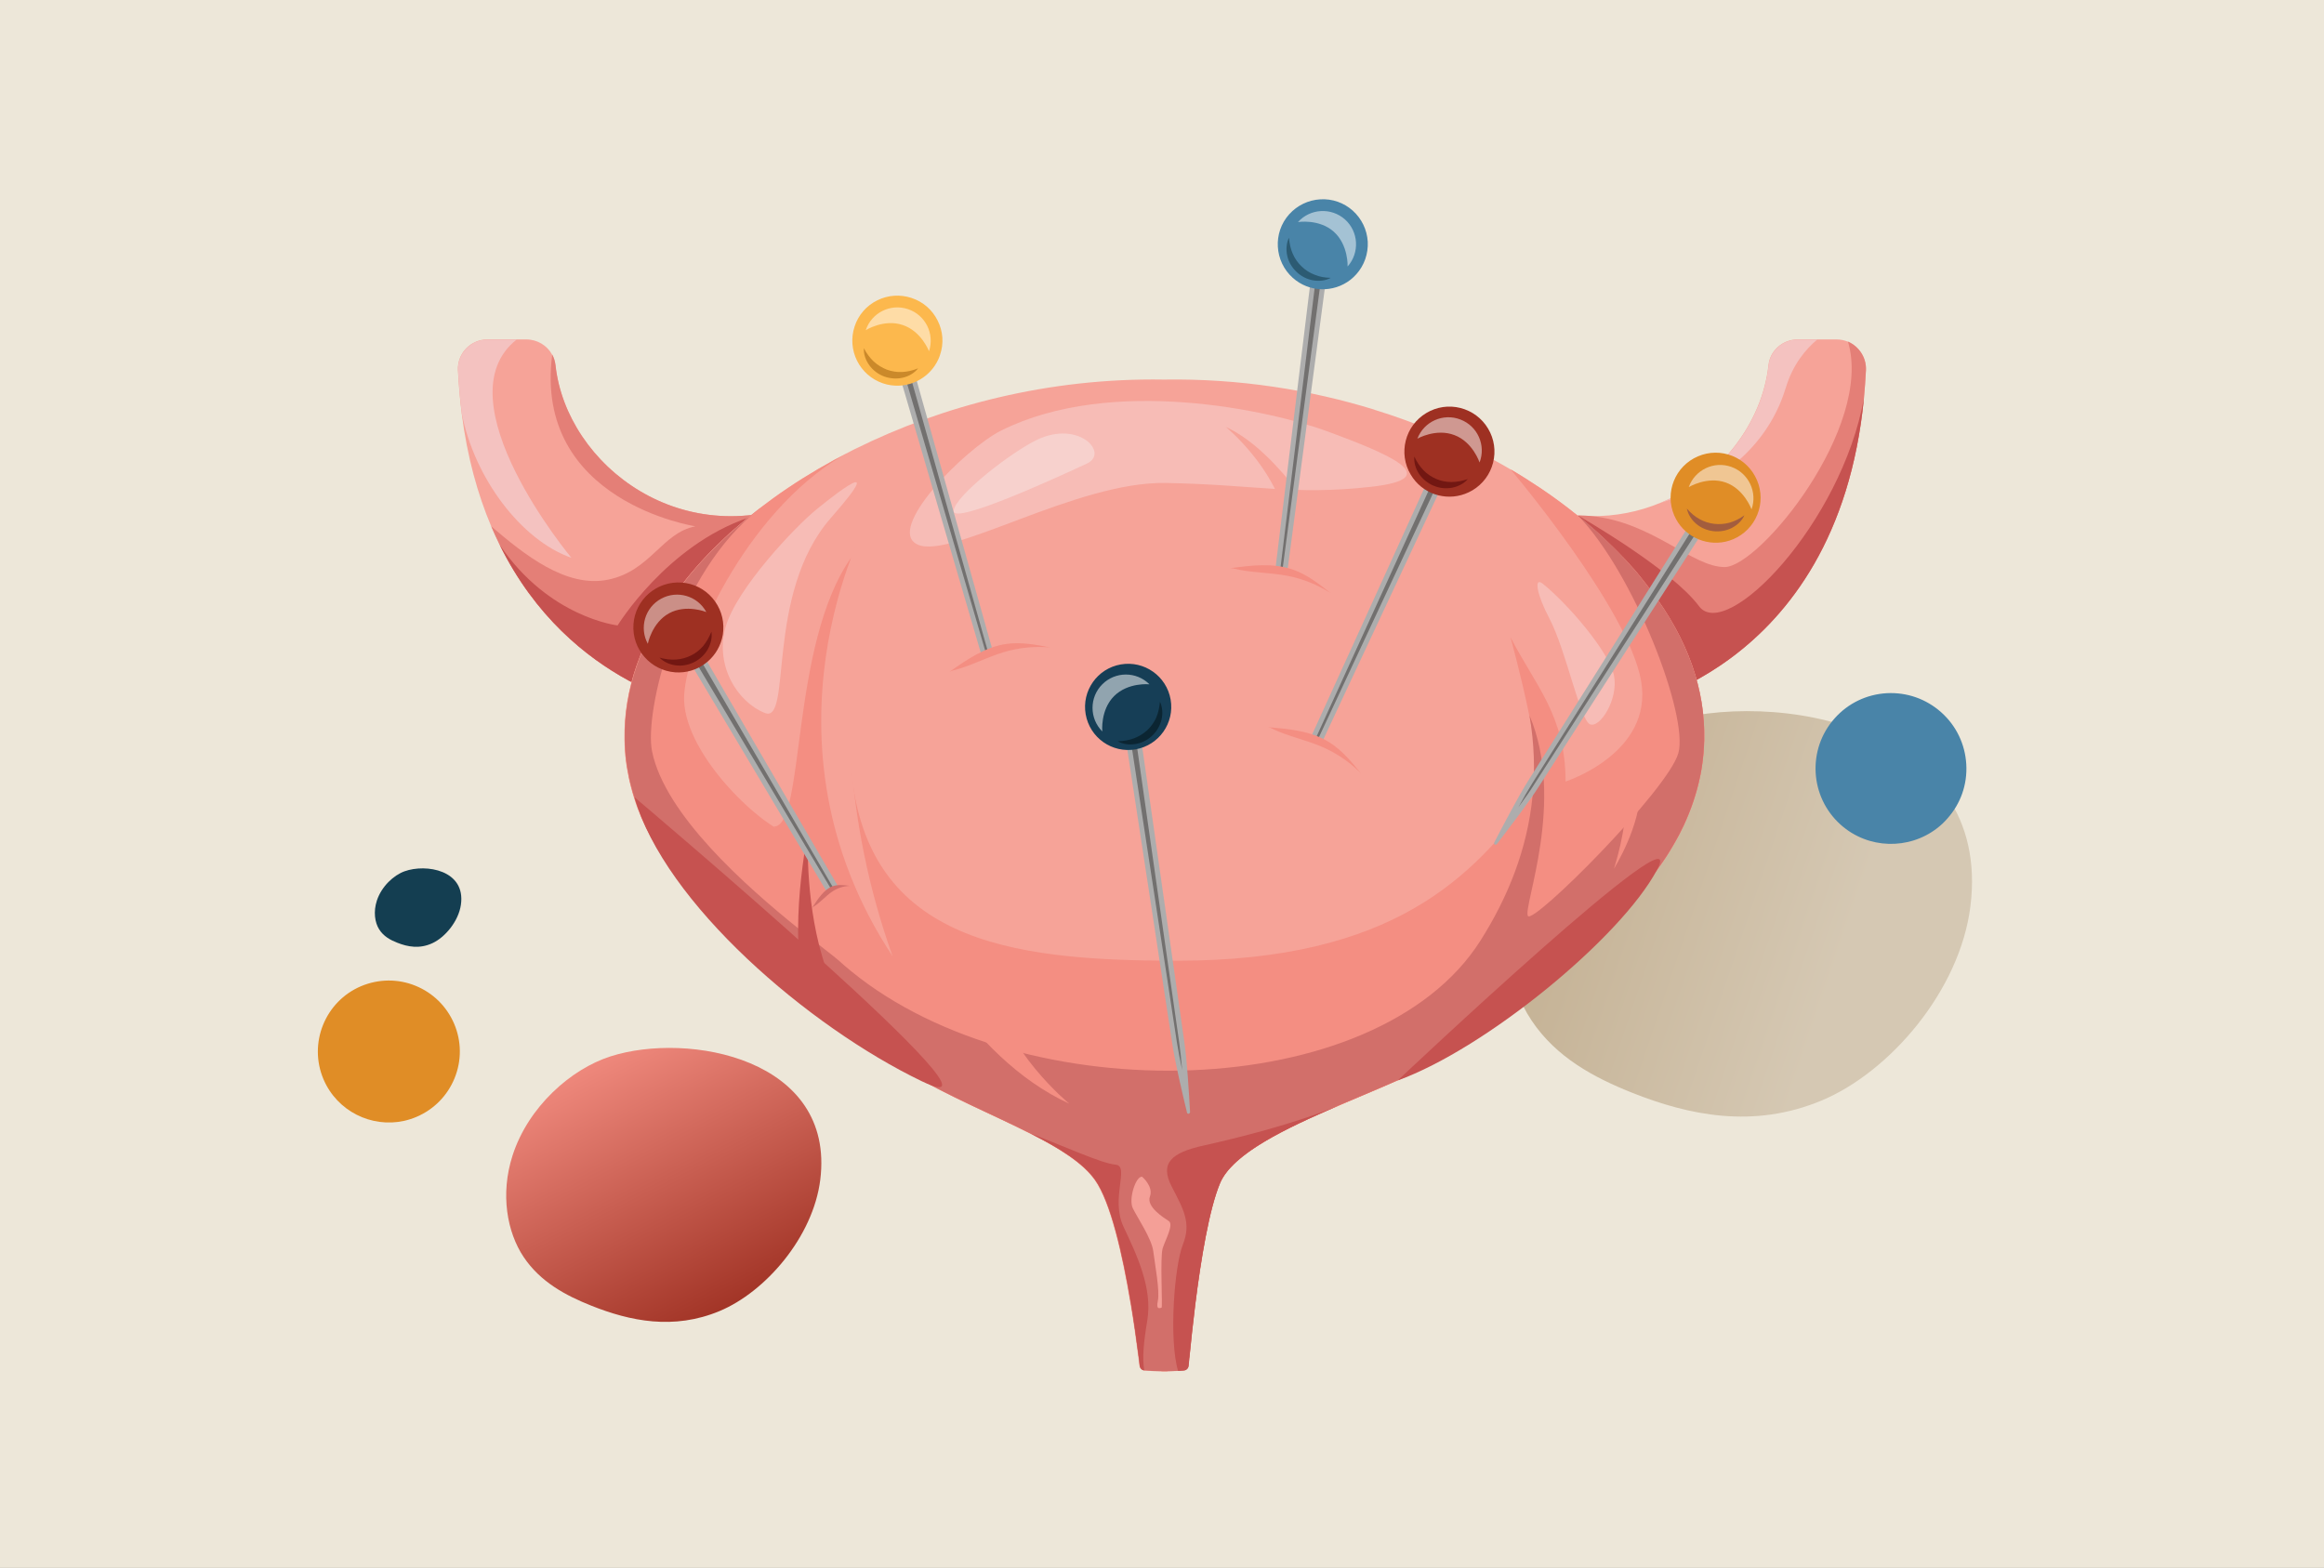 <?xml version="1.0" encoding="utf-8"?>
<!-- Generator: Adobe Illustrator 27.5.0, SVG Export Plug-In . SVG Version: 6.00 Build 0)  -->
<svg version="1.1" id="Layer_1" xmlns="http://www.w3.org/2000/svg" xmlns:xlink="http://www.w3.org/1999/xlink" x="0px" y="0px"
	 viewBox="0 0 1962 1324" style="enable-background:new 0 0 1962 1324;" xml:space="preserve">
<rect x="0" y="0" width="1962" height="1324" fill="#333333" stroke="none"/>
<style type="text/css">
	.st0{fill:#EDE7D9;}
	.st1{fill:url(#SVGID_1_);}
	.st2{fill:#E08D26;}
	.st3{fill:#4984A8;}
	.st4{fill:url(#SVGID_00000040554711957555918590000008315222197696141245_);}
	.st5{fill:#143E51;}
	.st6{fill:#F6A398;}
	.st7{fill:#E47F77;}
	.st8{fill:#C65250;}
	.st9{fill:#F4C2C0;}
	.st10{fill:#F37C6C;}
	.st11{fill:#F48E82;}
	.st12{fill:#D26F6A;}
	.st13{fill:#F7BCB6;}
	.st14{fill:#F7D1CD;}
	.st15{fill:#F49F97;}
	.st16{fill:#ADADAD;}
	.st17{fill:#72706F;}
	.st18{fill:#A35D3E;}
	.st19{fill:#163E56;}
	.st20{fill:#0B2532;}
	.st21{opacity:0.53;fill:#FFFFFF;}
	.st22{fill:#9E3022;}
	.st23{fill:#721712;}
	.st24{opacity:0.46;}
	.st25{fill:#FFFFFF;}
	.st26{opacity:0.5;}
	.st27{fill:#2C5B73;}
	.st28{fill:#FCB84D;}
	.st29{fill:#CB892A;}
</style>
<g>
	<g>
		<rect class="st0" width="1962" height="1323.9"/>
	</g>
</g>
<linearGradient id="SVGID_1_" gradientUnits="userSpaceOnUse" x1="1557.374" y1="798.187" x2="1184.472" y2="672.539">
	<stop  offset="0" style="stop-color:#D5C8B3"/>
	<stop  offset="0.547" style="stop-color:#C7B599"/>
	<stop  offset="0.999" style="stop-color:#BEA889"/>
</linearGradient>
<path class="st1" d="M1401.4,611.1c-48.9,15.7-102.5,62.5-122.2,123.9c-15.5,48.2-6.9,95.8,13.9,126.8c20.8,31,52.3,47.9,84.6,60.8
	c48.2,19.2,102.6,30.6,160,6.7c57.4-23.9,116.9-92.6,125.8-164.1C1682.3,613.9,1498.9,579.7,1401.4,611.1z"/>
<path class="st2" d="M383.8,910.3c6-14.8,5.9-31.1-0.4-45.9c-6.3-14.7-17.9-26.1-32.7-32.1c-14.8-6-31.1-5.8-45.9,0.4
	c-30.4,12.9-44.6,48.2-31.7,78.6c11.5,27,40.5,41.2,68.1,35.1c3.5-0.8,7-1.9,10.5-3.4C366.4,936.7,377.8,925.1,383.8,910.3z"/>
<path class="st3" d="M1660,645.3c-1-17-8.5-32.6-21.2-43.9c-12.7-11.3-29-17-46-16.1c-17,1-32.6,8.5-43.9,21.2
	c-23.4,26.2-21.1,66.5,5.1,89.9c23.2,20.7,57.6,21.3,81.4,2.9c3-2.3,5.9-5,8.5-8C1655.3,678.6,1661,662.3,1660,645.3z"/>
<linearGradient id="SVGID_00000042720927901413129460000007917349851779400369_" gradientUnits="userSpaceOnUse" x1="500.559" y1="878.835" x2="620.837" y2="1116.166">
	<stop  offset="0" style="stop-color:#F48E82"/>
	<stop  offset="0.999" style="stop-color:#9E3022"/>
</linearGradient>
<path style="fill:url(#SVGID_00000042720927901413129460000007917349851779400369_);" d="M515.3,892c-33.1,10.6-69.3,42.3-82.6,83.7
	c-10.5,32.6-4.6,64.8,9.4,85.7c14.1,21,35.3,32.4,57.2,41.1c32.6,13,69.4,20.7,108.2,4.5c38.8-16.2,79-62.6,85-110.9
	C705.2,893.9,581.2,870.8,515.3,892z"/>
<path class="st5" d="M341.5,735.7c-9.1,3.3-19.3,12.6-23.3,24.6c-3.1,9.4-1.8,18.6,1.9,24.4c3.7,5.9,9.4,9,15.3,11.3
	c8.8,3.5,18.8,5.4,29.6,0.4c10.7-4.9,22.1-18.5,24.1-32.4C393.4,734.7,359.7,729.1,341.5,735.7z"/>
<path class="st6" d="M686.5,420l-26.6,51.6l-65.4,126.7c0,0-113-17.3-172.6-138.2c-2.5-5.1-4.9-10.3-7.2-15.7
	c-11.4-26.9-20.2-58.4-24.9-95.2v0c-1.5-11.7-2.5-23.8-3.2-36.6c-0.7-14.1,10.6-26,24.8-26h32.9c9.3,0,17.6,5.1,21.8,12.8v0
	c1.5,2.7,2.4,5.7,2.8,8.9C478.1,392.8,577.5,470.1,686.5,420z"/>
<path class="st6" d="M1575.3,312.6c-0.4,8.1-1,15.9-1.7,23.5c-22.9,234.1-206.1,262.2-206.1,262.2l-32.1-62.3l-7.2-14.1L1275.5,420
	c19.4,8.9,38.5,13.8,56.8,15.3c0,0,0.1,0,0.1,0h0c3.5,0.3,7,0.4,10.5,0.5c21.1,0.3,41-3.8,59-11.3c50.2-20.7,85.8-67.3,91.1-116.2
	c1.3-12.4,12.1-21.7,24.6-21.7h32.9c3.4,0,6.6,0.7,9.6,1.9v0C1569.4,292.5,1575.8,301.9,1575.3,312.6z"/>
<path class="st7" d="M1575.3,312.6c-0.4,8.1-1,15.9-1.7,23.5c-22.9,234.1-206.1,262.2-206.1,262.2l-32.1-62.3
	c-1.5-50.9-3-100.8-3-100.8h0c3.6,0,7.1,0.2,10.5,0.5c52.3,4.9,85.4,43.1,113.1,43.1c29.5,0,125.8-118.4,104.1-190.4
	C1569.4,292.5,1575.8,301.9,1575.3,312.6z"/>
<path class="st7" d="M686.5,420l-26.6,51.6l-65.4,126.7c0,0-113-17.3-172.6-138.2c-2.5-5.1-4.9-10.3-7.2-15.7
	c27.5,23.5,63.2,52.5,98.9,45c35.6-7.4,45.3-39.6,73.5-45c0,0-137-20.9-120.9-145c1.5,2.7,2.4,5.7,2.8,8.9
	C478.1,392.8,577.5,470.1,686.5,420z"/>
<path class="st8" d="M659.9,471.6l-65.4,126.7c0,0-113-17.3-172.6-138.2c41.4,61.4,99.5,68,99.5,68s41.4-67.6,110.4-91
	C645.7,432.4,654.5,446.4,659.9,471.6z"/>
<path class="st8" d="M1573.6,336.2c-22.9,234.1-206.1,262.2-206.1,262.2l-39.4-76.3l4.2-86.7v0c0,0,0,0,0.1,0h0
	c3.3,1.9,78.8,45.3,102,76.5C1457.4,542.6,1554.6,442,1573.6,336.2z"/>
<path class="st6" d="M1438.8,624.2c-0.2,7.8-0.8,15.6-2,23.3c-0.5,3.1-1,6.1-1.7,9.1c-2.9,13.7-7.5,27.1-13.5,40.1
	c-1.2,2.5-2.4,5-3.7,7.5c-0.3,0.5-0.5,1-0.8,1.5c-0.7,1.3-1.4,2.6-2.1,3.8v0c-1.5,2.8-3.2,5.6-4.9,8.4c-0.9,1.4-1.8,2.8-2.6,4.2
	c-0.9,1.4-1.8,2.7-2.7,4.1c-0.9,1.3-1.8,2.6-2.7,3.9c-1,1.5-2,2.9-3.1,4.3v0c-1,1.3-2,2.6-3,4v0l0,0c-1,1.3-2.1,2.6-3.1,3.9
	c-1.1,1.3-2.1,2.6-3.2,3.9v0c-2.2,2.6-4.5,5.2-6.8,7.7c-2.3,2.6-4.7,5.1-7.1,7.6c-1.2,1.2-2.4,2.4-3.6,3.6v0
	c-0.3,0.3-0.5,0.5-0.8,0.7l-0.8,0.8c-0.1,0-0.1,0.1-0.1,0.1l-1.6,1.6c-0.2,0.1-0.3,0.3-0.4,0.4v0c-0.3,0.3-0.6,0.6-0.9,0.9
	c-0.5,0.5-1,1-1.5,1.5c-0.4,0.4-0.9,0.8-1.3,1.2v0c-0.8,0.8-1.7,1.6-2.5,2.4c-0.1,0.1-0.3,0.3-0.4,0.4c-0.3,0.3-0.5,0.5-0.8,0.7
	c-0.3,0.3-0.5,0.5-0.8,0.8l-0.9,0.9c-0.5,0.4-0.9,0.9-1.4,1.3c-1,1-2,1.9-3,2.9c0,0-0.1,0-0.1,0.1v0c0,0-0.1,0-0.1,0.1
	c-0.5,0.5-0.9,0.9-1.4,1.3c-1.3,1.3-2.7,2.5-4.1,3.8c-0.2,0.2-0.4,0.4-0.7,0.6c-0.1,0.1-0.2,0.2-0.3,0.3c0,0-0.1,0.1-0.1,0.1
	l-0.1,0.1c-0.3,0.2-0.5,0.5-0.8,0.7c-0.3,0.3-0.6,0.6-0.9,0.8c-0.2,0.2-0.4,0.4-0.6,0.6c-0.2,0.2-0.3,0.3-0.5,0.5
	c-0.4,0.4-0.8,0.8-1.3,1.2c-1.1,1-2.2,1.9-3.2,2.9c-0.2,0.2-0.3,0.3-0.5,0.5c-0.3,0.2-0.6,0.5-0.9,0.8c-0.1,0.1-0.1,0.1-0.3,0.2
	c-0.2,0.2-0.5,0.4-0.7,0.6c-0.3,0.2-0.5,0.4-0.7,0.6c-0.8,0.7-1.6,1.5-2.4,2.2c-0.7,0.6-1.4,1.3-2.2,1.9c-0.4,0.4-0.8,0.7-1.2,1
	c-2.2,2-4.5,3.9-6.7,5.8c-0.2,0.2-0.4,0.3-0.5,0.5c-1.6,1.4-3.3,2.8-4.9,4.1c-0.7,0.6-1.5,1.3-2.2,1.9c-2.5,2.2-5.1,4.3-7.7,6.5
	c-2.6,2.1-5.2,4.3-7.8,6.4c-1.3,1-2.5,2.1-3.8,3.1c-0.3,0.2-0.5,0.4-0.8,0.6c-0.8,0.7-1.6,1.3-2.4,2c-0.3,0.3-0.6,0.5-0.9,0.7
	c-0.1,0.1-0.3,0.2-0.4,0.4c-0.8,0.6-1.5,1.2-2.3,1.8c-0.2,0.2-0.4,0.3-0.6,0.5c-0.8,0.7-1.7,1.4-2.6,2c-0.7,0.6-1.4,1.1-2.1,1.7
	c-0.4,0.4-0.9,0.7-1.4,1.1c-1.8,1.4-3.6,2.8-5.4,4.3c-0.6,0.4-1.1,0.9-1.7,1.3c-1.4,1.2-2.8,2.3-4.3,3.4c-1,0.9-2.1,1.7-3.1,2.5
	c-0.4,0.3-0.7,0.6-1.1,0.8c-0.6,0.5-1.3,1-1.9,1.5c0,0,0,0-0.1,0c-2.1,1.7-4.3,3.4-6.5,5.1c-2.2,1.7-4.3,3.3-6.5,5
	c-0.2,0.2-0.5,0.4-0.7,0.5c-0.4,0.4-0.9,0.7-1.3,1c-1.2,0.9-2.4,1.8-3.6,2.8c-0.8,0.6-1.6,1.2-2.4,1.8c-0.4,0.3-0.8,0.6-1.2,0.9
	c-0.7,0.5-1.4,1.1-2.1,1.6c-0.5,0.4-0.9,0.7-1.4,1.1c-0.3,0.2-0.6,0.5-0.9,0.7c-0.6,0.5-1.2,0.9-1.8,1.4c-0.1,0.1-0.3,0.2-0.5,0.4v0
	c0,0,0,0,0,0c-1.5,1.2-3.1,2.3-4.6,3.5c0,0,0,0,0,0l0,0c-0.7,0.5-1.4,1.1-2.1,1.6c-0.7,0.5-1.4,1.1-2.1,1.6
	c-1.2,0.9-2.4,1.8-3.6,2.8c0,0,0,0,0,0c-41.6,32.3-176.8,65.8-196.2,111.8c-9.1,21.8-16.1,63.9-20.9,102.4
	c-2,16.1-3.6,31.5-4.9,44.5c-0.2,2.1-0.4,4.2-0.6,6.2c-0.3,2.7-2.4,4.9-5.2,5.1c-0.5,0-1,0.1-1.5,0.1h0c-0.8,0.1-1.5,0.1-2.3,0.2
	c-1.7,0.1-3.5,0.2-5.4,0.2c-1.4,0-2.8,0.1-4.3,0.1c-0.6,0-1.2,0-1.8,0s-1.2,0-1.8,0c-5.4,0-10.2-0.3-14.2-0.6
	c-2.6-0.2-4.7-2.3-5-4.9c-0.3-2.3-0.6-4.7-0.9-7.2c-1.7-13.3-3.9-29-6.6-45.2c-6.8-40.7-16.8-85-30.1-103.7
	c-27.3-38.4-121.3-61.3-183.3-107.9c-0.1,0-0.1-0.1-0.2-0.2c-0.1-0.1-0.2-0.1-0.3-0.2c-0.3-0.2-0.5-0.4-0.8-0.6h0
	c-2.5-2-5.1-3.9-7.6-5.9c0,0-0.1,0-0.1-0.1c-0.2-0.2-0.5-0.3-0.7-0.5c-4-3.1-8-6.2-12-9.3c-1.6-1.3-3.3-2.5-4.9-3.8
	c-0.3-0.3-0.7-0.5-1-0.8c-0.9-0.7-1.7-1.3-2.6-2c-0.8-0.6-1.7-1.3-2.5-1.9c-0.9-0.6-1.7-1.3-2.5-1.9c-0.2-0.2-0.4-0.3-0.6-0.5
	c-0.2-0.1-0.4-0.3-0.6-0.5c-1-0.8-2-1.6-3.1-2.4c-0.1-0.1-0.3-0.2-0.4-0.3c-1.2-1-2.4-1.9-3.7-2.9c-2.3-1.8-4.6-3.7-7-5.5
	c-3.3-2.6-6.6-5.3-9.9-7.9c-0.4-0.3-0.8-0.6-1.2-0.9c-0.3-0.2-0.6-0.5-0.9-0.7c-0.1-0.1-0.2-0.2-0.3-0.3c-2-1.6-4.1-3.2-6.1-4.9
	c-0.6-0.5-1.2-1-1.8-1.5c-0.1,0-0.1-0.1-0.2-0.2c-0.1-0.1-0.2-0.1-0.3-0.2c-0.1-0.1-0.2-0.2-0.3-0.3c-0.2-0.1-0.4-0.3-0.5-0.4
	c-0.6-0.5-1.3-1-1.9-1.6c-0.4-0.3-0.8-0.6-1.2-1c-0.7-0.6-1.4-1.1-2.1-1.7c-0.1-0.1-0.2-0.1-0.3-0.2c0,0,0,0,0,0v0
	c-0.1,0-0.1-0.1-0.2-0.1c-0.8-0.7-1.7-1.4-2.5-2.1c-0.3-0.3-0.6-0.5-0.9-0.7c-0.6-0.5-1.2-1-1.8-1.5c-0.1-0.1-0.2-0.2-0.3-0.2
	c-0.1-0.1-0.2-0.2-0.3-0.2c-0.6-0.5-1.3-1-1.9-1.6c-0.3-0.3-0.6-0.5-0.9-0.8c-1.9-1.5-3.7-3.1-5.6-4.7c-0.2-0.2-0.4-0.3-0.6-0.5
	c-0.7-0.6-1.5-1.2-2.3-1.9c-0.8-0.6-1.5-1.3-2.2-1.9c-0.1-0.1-0.2-0.2-0.3-0.3c-1.4-1.2-2.7-2.4-4.1-3.6c0,0,0,0-0.1,0
	c-0.1-0.1-0.2-0.2-0.4-0.3c0,0,0,0,0,0c0,0,0,0,0,0c-0.5-0.5-1.1-1-1.6-1.4c-0.2-0.1-0.3-0.3-0.5-0.4c-1-0.9-2-1.7-2.9-2.6
	c-1-0.8-2-1.7-2.9-2.6c-1.1-1-2.2-2-3.3-2.9c-0.8-0.7-1.6-1.4-2.3-2.1c-0.8-0.7-1.5-1.3-2.3-2c-0.2-0.2-0.4-0.4-0.6-0.6
	c-0.1-0.1-0.2-0.2-0.3-0.3c-2.3-2.1-4.6-4.2-6.8-6.3c-2.5-2.3-5-4.6-7.4-6.9c0-0.1-0.1-0.1-0.2-0.2v0c-1.6-1.5-3.2-3-4.8-4.6
	c-2.2-2.1-4.3-4.2-6.4-6.3c-2.1-2.1-4.2-4.2-6.2-6.3c-2.4-2.4-4.7-4.9-6.9-7.3c-1.1-1.2-2.1-2.3-3.2-3.5c-0.1-0.1-0.2-0.2-0.2-0.3
	c-1-1.1-2-2.2-2.9-3.3c-0.2-0.2-0.4-0.4-0.6-0.6c-0.8-1-1.7-2-2.5-3c-7.5-9.2-14.2-18.6-20-28.4c-0.5-0.9-1.1-1.7-1.5-2.6
	c-0.6-1-1.2-2.1-1.8-3.2c-0.8-1.3-1.5-2.6-2.2-4c-1-1.9-2-3.8-2.9-5.7c-0.7-1.5-1.4-2.9-2.1-4.4c-0.7-1.6-1.4-3.2-2.1-4.7
	c-0.6-1.4-1.2-2.8-1.7-4.3c-0.2-0.6-0.5-1.1-0.7-1.7c-0.1-0.1-0.1-0.3-0.2-0.4c-0.1-0.4-0.3-0.8-0.5-1.3c-0.1-0.3-0.2-0.6-0.3-0.8
	c-0.5-1.4-1-2.9-1.5-4.3c-0.5-1.4-1-2.9-1.4-4.3c-0.5-1.5-0.9-2.9-1.3-4.3c-0.3-1.1-0.6-2.2-0.9-3.3c-0.1-0.5-0.3-1-0.4-1.5
	c-0.3-1.3-0.7-2.7-1-4c-0.3-1.2-0.6-2.4-0.8-3.6c-0.1-0.4-0.2-0.8-0.2-1.2c-0.3-1.3-0.5-2.7-0.8-4.1c-0.3-1.3-0.5-2.6-0.7-3.9
	c-0.5-3.2-0.9-6.3-1.2-9.5c-0.1-1.3-0.2-2.6-0.3-3.9c-0.1-1.7-0.2-3.4-0.3-5.1c0-0.1,0-0.2,0-0.3c-0.1-1.5-0.1-2.9-0.1-4.4V624
	c-0.7-41,13.3-83.8,45.3-126.1c1.1-1.5,2.2-2.9,3.3-4.4c2.2-2.9,4.6-5.9,7-8.8c6.1-7.3,12.7-14.6,19.8-21.7c2.9-2.9,5.8-5.7,8.8-8.5
	c3-2.9,6.1-5.7,9.3-8.4c0,0,0,0,0,0c6.4-5.6,13.1-11.1,20.1-16.5c7.8-6,15.9-11.9,24.4-17.6v0c16.5-11.1,34.3-21.5,53.3-31.2
	c1.3-0.7,2.6-1.4,4-2c72.9-36.1,162.5-59.9,260.1-58.3c63.4-1,123.5,8.6,177.7,25.4c0,0,0.1,0,0.1,0.1c17.2,5.3,33.7,11.3,49.7,18
	c0,0,0,0,0.1,0c23,9.6,44.7,20.4,64.8,32.2c8.7,5.1,17,10.4,25.1,15.8c11.2,7.5,21.7,15.3,31.6,23.3c0,0,0.1,0.1,0.1,0.1
	c1,0.8,1.9,1.5,2.8,2.3c0,0,0,0,0.1,0.1c0.9,0.7,1.8,1.5,2.7,2.2c0,0,0.1,0,0.1,0.1c0.1,0.1,0.2,0.2,0.3,0.3
	c1.4,1.2,2.8,2.3,4.1,3.5c0.4,0.3,0.8,0.7,1.2,1c1,0.8,1.9,1.7,2.9,2.5c0.9,0.7,1.7,1.5,2.6,2.3c1.8,1.6,3.5,3.2,5.2,4.8
	c0,0,0,0,0.1,0.1c2.8,2.6,5.4,5.1,8,7.7v0c1.5,1.5,2.9,2.9,4.4,4.4c0,0,0,0,0,0c1.1,1.2,2.2,2.3,3.3,3.4c0,0,0.1,0.1,0.2,0.1
	c1,1.1,2,2.1,2.9,3.2c0.6,0.7,1.3,1.4,1.9,2.1c0,0,0,0,0,0c0.4,0.4,0.7,0.8,1,1.2c0.2,0.2,0.4,0.5,0.6,0.7c0.8,0.8,1.5,1.7,2.3,2.5
	c0.1,0.1,0.1,0.1,0.2,0.2c0.8,1,1.7,2,2.5,2.9c0.3,0.4,0.6,0.8,1,1.1c0.1,0.1,0.1,0.2,0.2,0.3c0,0.1,0.1,0.1,0.1,0.2
	c0.1,0.1,0.1,0.2,0.2,0.2c0.4,0.5,0.9,1,1.3,1.6c0.5,0.6,1,1.2,1.4,1.8c0.3,0.4,0.6,0.7,0.9,1.1c1.1,1.4,2.2,2.8,3.3,4.2
	c0,0,0,0,0,0c1.2,1.5,2.3,3,3.4,4.5v0C1425.6,540.3,1439.6,583.2,1438.8,624.2z"/>
<path class="st9" d="M1534.3,286.6c-9.7,8.1-20.6,20.9-26.5,40.3c-12.2,40.3-43.4,77.4-105.8,97.7c50.2-20.7,85.8-67.3,91.1-116.2
	c1.3-12.4,12.1-21.7,24.6-21.7H1534.3z"/>
<path class="st9" d="M482.4,471c-42.7-15-81.9-67.6-92.5-121.7v0c-1.5-11.7-2.5-23.8-3.2-36.6c-0.7-14.1,10.6-26,24.8-26h24.7
	C371.3,337.7,482.4,471,482.4,471z"/>
<path class="st10" d="M1226.2,887.3c-41.6,32.3-176.8,65.8-196.2,111.8c-9.1,21.8-16.1,63.9-20.9,102.4c-2,16.1-3.6,31.5-4.9,44.5
	c-6.6,7.1-13,11.4-19.3,11.8c0,0-0.1,0-0.1,0c-0.3,0-0.7,0-1,0c-0.2,0-0.4,0-0.6,0c-0.2,0-0.4,0-0.6,0c-0.3,0-0.7,0-1,0
	c0,0-0.1,0-0.1,0c-6.5-0.4-13.2-5.1-20.2-12.7c-1.7-13.3-3.9-29-6.6-45.2c-6.8-40.7-16.8-85-30.1-103.7
	c-27.3-38.4-121.3-61.3-183.3-107.9c-0.1,0-0.1-0.1-0.2-0.2c-0.1-0.1-0.2-0.1-0.3-0.2c-0.3-0.2-0.5-0.4-0.8-0.6h0
	c-2.5-2-5.1-3.9-7.6-5.9c0,0-0.1,0-0.1-0.1c-0.2-0.2-0.5-0.3-0.7-0.5c-4-3.1-8-6.2-12-9.3c-1.6-1.3-3.3-2.5-4.9-3.8
	c-0.3-0.3-0.7-0.5-1-0.8c-0.9-0.7-1.7-1.3-2.6-2c-0.8-0.6-1.7-1.3-2.5-1.9c-0.9-0.6-1.7-1.3-2.5-1.9c-0.1-0.1-0.3-0.3-0.5-0.4
	c0,0-0.1-0.1-0.1-0.1c-0.1-0.1-0.2-0.2-0.3-0.2c-0.1-0.1-0.2-0.2-0.3-0.3c-1-0.8-2-1.6-3.1-2.4c-0.1-0.1-0.3-0.2-0.4-0.3
	c-1.2-1-2.4-1.9-3.7-2.9c-2.3-1.8-4.6-3.7-7-5.5c-3.3-2.6-6.6-5.3-9.9-7.9c-0.4-0.3-0.8-0.6-1.2-0.9c-0.3-0.2-0.6-0.5-0.9-0.7
	c-0.1-0.1-0.2-0.2-0.3-0.3c-2-1.6-4.1-3.2-6.1-4.9c-0.6-0.5-1.2-1-1.8-1.5c-0.1,0-0.1-0.1-0.2-0.2c-0.1-0.1-0.2-0.1-0.3-0.2
	c-0.1-0.1-0.2-0.2-0.3-0.3c-0.2-0.1-0.4-0.3-0.5-0.4c-0.6-0.5-1.3-1-1.9-1.6c-0.4-0.3-0.8-0.6-1.2-1c-0.7-0.6-1.4-1.1-2.1-1.7
	c-0.1-0.1-0.2-0.1-0.3-0.2c0,0,0,0,0,0c-0.1,0-0.1-0.1-0.2-0.2c-0.8-0.7-1.7-1.4-2.5-2.1c-0.3-0.3-0.6-0.5-0.9-0.7
	c-0.6-0.5-1.2-1-1.8-1.5c-0.1-0.1-0.2-0.2-0.3-0.2c-0.1-0.1-0.2-0.2-0.3-0.2c-0.6-0.5-1.3-1-1.9-1.6c-0.3-0.3-0.6-0.5-0.9-0.8
	c-1.9-1.5-3.7-3.1-5.6-4.6v0c-0.2-0.2-0.4-0.3-0.6-0.5c-0.2-0.2-0.5-0.4-0.7-0.6c-0.3-0.2-0.5-0.4-0.8-0.7c-0.3-0.2-0.5-0.4-0.8-0.7
	c-0.8-0.6-1.5-1.3-2.2-1.9c-0.1-0.1-0.2-0.2-0.3-0.3c-1.4-1.2-2.8-2.4-4.1-3.5v0c0,0,0,0-0.1,0c-0.1-0.1-0.2-0.2-0.4-0.3
	c0,0,0,0,0,0c0,0,0,0,0,0c-0.5-0.5-1.1-1-1.6-1.4c-0.2-0.1-0.3-0.3-0.5-0.4c-0.5-0.4-0.9-0.7-1.3-1.1c-0.6-0.5-1.1-1-1.6-1.5
	c-1-0.8-2-1.7-2.9-2.6c-1.1-1-2.2-2-3.3-2.9c-0.8-0.7-1.6-1.4-2.3-2.1v0c-0.8-0.7-1.5-1.3-2.3-2c-0.2-0.2-0.4-0.4-0.6-0.6
	c-0.1-0.1-0.2-0.2-0.3-0.3c-1-0.9-2-1.8-3-2.7c-1.3-1.2-2.6-2.4-3.8-3.6v0c-0.8-0.7-1.6-1.4-2.4-2.2c-0.5-0.4-1-0.9-1.5-1.4
	c-0.7-0.7-1.5-1.4-2.2-2c-0.5-0.4-0.9-0.9-1.4-1.3c0-0.1-0.1-0.1-0.2-0.2v0c-1.6-1.5-3.2-3-4.8-4.6c-2.2-2.1-4.3-4.2-6.4-6.3
	c-2.1-2.1-4.2-4.2-6.2-6.3c-2.4-2.4-4.7-4.8-6.9-7.3c-1.1-1.2-2.1-2.3-3.2-3.5c-0.1-0.1-0.2-0.2-0.2-0.3c-1-1.1-2-2.2-2.9-3.3
	c-0.2-0.2-0.4-0.4-0.6-0.6c-0.8-1-1.7-2-2.5-3c-7.5-9.2-14.2-18.6-20-28.4c-0.5-0.9-1.1-1.7-1.5-2.6c-0.6-1-1.2-2.1-1.8-3.2
	c-0.8-1.3-1.5-2.6-2.2-4c-1-1.9-2-3.8-2.9-5.7c-0.7-1.5-1.4-2.9-2.1-4.4c-0.7-1.6-1.4-3.2-2.1-4.7c-0.6-1.4-1.2-2.8-1.7-4.3
	c-0.2-0.6-0.5-1.1-0.7-1.7c-0.2-0.6-0.4-1.1-0.6-1.7c-0.1-0.3-0.2-0.6-0.3-0.8c-0.5-1.4-1-2.9-1.5-4.3c-0.5-1.4-1-2.9-1.4-4.3
	c-0.5-1.5-0.9-2.9-1.3-4.3c-0.3-1.1-0.6-2.2-0.9-3.3c-0.1-0.5-0.3-1-0.4-1.5c-0.3-1.3-0.7-2.7-1-4c-0.3-1.2-0.6-2.4-0.8-3.6
	c-0.1-0.4-0.2-0.8-0.2-1.2c-0.3-1.3-0.5-2.7-0.8-4.1c-0.3-1.3-0.5-2.6-0.7-3.9c-0.5-3.2-0.9-6.3-1.2-9.5c-0.1-1.3-0.2-2.6-0.3-3.9
	c-0.1-1.7-0.2-3.4-0.3-5.1c32.7,155.7,306,293.6,463.2,292.8c130.7-0.6,392.6-110.3,447.8-297.3c-0.2,7.8-0.8,15.6-2,23.3
	c-0.5,3.1-1,6.1-1.7,9.1c-2.9,13.7-7.5,27.1-13.5,40.1c-1.2,2.5-2.4,5-3.7,7.5c-0.3,0.5-0.5,1-0.8,1.5c-0.7,1.3-1.4,2.6-2.1,3.8v0
	c-1.5,2.8-3.2,5.6-4.9,8.4c-0.9,1.4-1.8,2.8-2.6,4.2c-0.9,1.4-1.8,2.7-2.7,4.1c-0.9,1.3-1.8,2.6-2.7,3.9c-1,1.5-2,2.9-3.1,4.3v0
	c-1,1.3-2,2.7-3,4v0l0,0c-1,1.3-2.1,2.6-3.1,3.9c-1.1,1.3-2.1,2.6-3.2,3.9v0c-2.2,2.6-4.5,5.2-6.8,7.7c-2.3,2.6-4.7,5.1-7.1,7.6
	c-1.2,1.2-2.4,2.4-3.6,3.6v0c-0.3,0.3-0.5,0.5-0.8,0.7l-0.8,0.8c-0.1,0-0.1,0.1-0.1,0.1l-1.6,1.6c-0.2,0.1-0.3,0.3-0.4,0.4v0
	c-0.3,0.3-0.6,0.6-0.9,0.9c-0.5,0.5-1,1-1.5,1.5c-0.4,0.4-0.9,0.8-1.3,1.2v0c-0.8,0.8-1.7,1.6-2.5,2.4c-0.1,0.1-0.3,0.3-0.4,0.4
	c-0.3,0.3-0.5,0.5-0.8,0.7c-0.3,0.3-0.5,0.5-0.8,0.8l-0.9,0.9c-0.3,0.3-0.5,0.5-0.7,0.7c-0.2,0.2-0.5,0.4-0.7,0.7
	c-1,0.9-2,1.9-3,2.9c0,0-0.1,0-0.1,0.1v0c0,0-0.1,0-0.1,0.1c-0.5,0.5-0.9,0.9-1.4,1.3c-1.3,1.3-2.7,2.5-4.1,3.8
	c-0.2,0.2-0.4,0.4-0.7,0.6c-0.1,0.1-0.2,0.2-0.3,0.3c0,0-0.1,0.1-0.1,0.1c-0.3,0.3-0.6,0.6-0.9,0.8c-0.3,0.3-0.6,0.6-0.9,0.8
	c-0.2,0.2-0.4,0.4-0.6,0.6c-0.2,0.2-0.3,0.3-0.5,0.5c-0.4,0.4-0.8,0.8-1.3,1.2c-1.1,1-2.2,1.9-3.2,2.9c-0.2,0.2-0.3,0.3-0.5,0.5
	c-0.3,0.2-0.6,0.5-0.9,0.8c-0.1,0.1-0.1,0.1-0.3,0.2c-0.2,0.2-0.5,0.4-0.7,0.6c-1,1-2.1,1.9-3.2,2.8c-0.7,0.6-1.4,1.3-2.2,1.9
	c-0.4,0.4-0.8,0.7-1.2,1c-2.2,2-4.5,3.9-6.7,5.8c-0.2,0.2-0.4,0.3-0.5,0.5c-1.6,1.4-3.3,2.8-4.9,4.1c-0.7,0.6-1.5,1.3-2.2,1.9
	c-2.5,2.2-5.1,4.3-7.7,6.5c-2.6,2.1-5.2,4.3-7.8,6.4c-1.3,1-2.5,2.1-3.8,3.1c-0.3,0.2-0.5,0.4-0.8,0.6c-0.8,0.7-1.6,1.3-2.4,2
	c-0.3,0.3-0.6,0.5-0.9,0.7c-0.1,0.1-0.3,0.2-0.4,0.4c-0.8,0.6-1.5,1.2-2.3,1.8c-0.2,0.2-0.4,0.3-0.6,0.5c-0.8,0.7-1.7,1.4-2.6,2
	c-0.7,0.6-1.4,1.1-2.1,1.7c-0.4,0.4-0.9,0.7-1.4,1.1c-1.8,1.4-3.6,2.8-5.4,4.3c-0.4,0.3-0.8,0.6-1.2,1c-1.6,1.2-3.2,2.5-4.7,3.7
	c-1.1,0.9-2.2,1.7-3.2,2.5c-0.4,0.3-0.7,0.6-1.1,0.8c-0.6,0.5-1.3,1-1.9,1.5c0,0-0.1,0-0.1,0c-2.1,1.7-4.3,3.4-6.5,5.1
	c-2.2,1.7-4.3,3.3-6.5,5c-0.2,0.2-0.5,0.4-0.7,0.5c-0.4,0.4-0.9,0.7-1.3,1v0c-1.2,0.9-2.4,1.8-3.6,2.7c-0.8,0.6-1.6,1.2-2.4,1.8
	c-0.4,0.3-0.8,0.6-1.2,0.9c-0.7,0.5-1.4,1.1-2.1,1.6v0c-0.5,0.4-0.9,0.7-1.4,1c-0.3,0.2-0.6,0.5-0.9,0.7v0c-0.6,0.5-1.2,0.9-1.8,1.4
	c-0.1,0.1-0.3,0.3-0.5,0.4c0,0,0,0,0,0c-1.5,1.2-3.1,2.4-4.6,3.5c0,0,0,0,0,0c0,0,0,0,0,0c-0.7,0.5-1.4,1-2,1.6
	c-0.8,0.6-1.6,1.2-2.3,1.8C1228.5,885.6,1227.4,886.4,1226.2,887.3L1226.2,887.3L1226.2,887.3z"/>
<path class="st11" d="M1438.8,624.2c-0.2,7.8-0.8,15.6-2,23.3c-0.5,3.1-1,6.1-1.7,9.1c-2.9,13.7-7.5,27.1-13.5,40.1
	c-1.2,2.5-2.4,5-3.7,7.5c-0.3,0.5-0.5,1-0.8,1.5c-0.7,1.3-1.4,2.6-2.1,3.8v0c-1.5,2.8-3.2,5.6-4.9,8.4c-0.9,1.4-1.8,2.8-2.6,4.2
	c-0.9,1.4-1.8,2.7-2.7,4.1c-0.9,1.3-1.8,2.6-2.7,3.9c-1,1.5-2,2.9-3.1,4.3v0c-1,1.3-2,2.6-3,4v0c0,0,0,0,0,0c-1,1.3-2.1,2.6-3.1,3.9
	c-1.1,1.3-2.1,2.6-3.2,3.9v0c-2.2,2.6-4.5,5.2-6.8,7.7c-2.3,2.6-4.7,5.1-7.1,7.6c-1.2,1.2-2.4,2.4-3.6,3.6v0
	c-0.3,0.3-0.5,0.5-0.8,0.7l-0.8,0.8c-0.1,0-0.1,0.1-0.1,0.1l-1.6,1.6c-0.2,0.1-0.3,0.3-0.4,0.4v0c-0.3,0.3-0.6,0.6-0.9,0.9
	c-0.5,0.5-1,1-1.5,1.5c-0.4,0.4-0.9,0.8-1.3,1.2v0c-0.8,0.8-1.7,1.6-2.5,2.4c-0.1,0.1-0.3,0.3-0.4,0.4c-0.3,0.3-0.5,0.5-0.8,0.7v0
	c-0.3,0.2-0.5,0.5-0.8,0.8l-0.9,0.9c-0.5,0.4-0.9,0.9-1.4,1.3c-1,1-2,1.9-3,2.9c0,0-0.1,0-0.1,0.1v0c0,0-0.1,0-0.1,0.1
	c-0.5,0.5-0.9,0.9-1.4,1.3c-1.3,1.3-2.7,2.5-4.1,3.8c-0.2,0.2-0.4,0.4-0.7,0.6c-0.1,0.1-0.2,0.2-0.3,0.3c-0.3,0.3-0.7,0.6-1,1
	c-0.3,0.3-0.6,0.6-0.9,0.8c-0.2,0.2-0.4,0.4-0.6,0.6c-0.2,0.2-0.3,0.3-0.5,0.5c-0.4,0.4-0.8,0.8-1.3,1.2c-1.1,1-2.2,1.9-3.2,2.9
	c-0.2,0.2-0.3,0.3-0.5,0.5c-0.3,0.2-0.6,0.5-0.9,0.8c-0.1,0.1-0.1,0.1-0.3,0.2c-0.5,0.4-1,0.8-1.5,1.3c-0.8,0.7-1.6,1.5-2.4,2.2
	c-0.7,0.6-1.4,1.3-2.2,1.9c-0.4,0.4-0.8,0.7-1.2,1c-2.2,2-4.5,3.9-6.7,5.8c-0.2,0.2-0.4,0.3-0.5,0.5c-1.6,1.4-3.3,2.8-4.9,4.1
	c-0.7,0.6-1.5,1.3-2.2,1.9c-2.5,2.2-5.1,4.3-7.7,6.5c-2.6,2.1-5.2,4.3-7.8,6.4c-1.3,1-2.5,2.1-3.8,3.1c-0.3,0.2-0.5,0.4-0.8,0.6
	c-0.8,0.7-1.6,1.3-2.4,2c-0.3,0.3-0.6,0.5-0.9,0.7c-0.1,0.1-0.3,0.2-0.4,0.4c-0.8,0.6-1.5,1.2-2.3,1.8c-0.2,0.2-0.4,0.3-0.6,0.5
	c-0.8,0.7-1.7,1.4-2.6,2c-0.7,0.6-1.4,1.1-2.1,1.7c-0.4,0.4-0.9,0.7-1.4,1.1c-1.8,1.4-3.6,2.8-5.4,4.3c-0.4,0.3-0.8,0.6-1.2,1
	c-1.6,1.2-3.2,2.5-4.7,3.7c-1.1,0.9-2.2,1.7-3.2,2.5c-0.5,0.4-1,0.8-1.5,1.2c-0.5,0.4-1,0.8-1.4,1.1c0,0,0,0-0.1,0
	c-2.1,1.7-4.3,3.4-6.5,5.1c-2.2,1.7-4.3,3.3-6.5,5c-0.2,0.2-0.5,0.4-0.7,0.5c-0.4,0.4-0.9,0.7-1.3,1v0c-1.2,0.9-2.4,1.8-3.6,2.7
	c-0.8,0.6-1.6,1.2-2.4,1.8c-0.4,0.3-0.8,0.6-1.2,0.9c-0.7,0.5-1.4,1.1-2.1,1.6v0c-0.5,0.4-0.9,0.7-1.4,1c-0.3,0.2-0.6,0.5-0.9,0.7v0
	c-0.6,0.5-1.2,0.9-1.8,1.4c-0.1,0.1-0.3,0.2-0.5,0.4v0c0,0,0,0,0,0c-1.5,1.2-3.1,2.3-4.6,3.5c0,0,0,0,0,0l0,0v0
	c-0.7,0.5-1.4,1-2,1.6c-0.8,0.6-1.6,1.2-2.3,1.8c-1.1,0.8-2.3,1.7-3.4,2.6c0,0,0,0,0,0c-41.6,32.3-176.8,65.8-196.2,111.8
	c-9.1,21.8-16.1,63.9-20.9,102.4l-54.5-1.6c-6.8-40.7-16.8-85-30.1-103.7c-27.3-38.4-121.3-61.3-183.3-107.9c-0.1,0-0.1-0.1-0.2-0.2
	c-0.1-0.1-0.2-0.1-0.3-0.2c-0.3-0.2-0.5-0.4-0.8-0.6h0c-2.5-2-5.1-3.9-7.6-5.9v0c0,0-0.1,0-0.1,0v0c-0.2-0.2-0.5-0.3-0.7-0.5
	c-4-3.1-8-6.2-12-9.3c-1.6-1.3-3.3-2.5-4.9-3.8c-0.3-0.3-0.7-0.5-1-0.8c-0.9-0.7-1.7-1.3-2.6-2c-0.8-0.6-1.7-1.3-2.5-1.9
	c-1.2-1-2.5-1.9-3.7-2.9c-1-0.8-2-1.6-3.1-2.4c-0.1-0.1-0.3-0.2-0.4-0.3c-1.2-1-2.4-1.9-3.7-2.9c-2.3-1.8-4.6-3.7-7-5.5
	c-3.3-2.6-6.6-5.3-9.9-7.9c-0.4-0.3-0.8-0.6-1.2-0.9c-0.3-0.2-0.6-0.5-0.9-0.7c-0.1-0.1-0.2-0.2-0.3-0.3c-2-1.6-4.1-3.2-6.1-4.9
	c-0.6-0.5-1.2-1-1.8-1.5c-0.1,0-0.1-0.1-0.2-0.2c-0.1-0.1-0.2-0.1-0.3-0.2c-0.1-0.1-0.2-0.2-0.3-0.3c-0.2-0.1-0.4-0.3-0.5-0.4
	c-0.6-0.5-1.3-1-1.9-1.6c-0.4-0.3-0.8-0.6-1.2-1c-0.7-0.6-1.4-1.1-2.1-1.7c-0.1-0.1-0.2-0.1-0.3-0.2c0,0,0,0,0,0v0
	c-0.1,0-0.1-0.1-0.2-0.1c-0.8-0.7-1.7-1.4-2.5-2.1c-0.3-0.3-0.6-0.5-0.9-0.7c-0.6-0.5-1.2-1-1.8-1.5c-0.1-0.1-0.2-0.2-0.3-0.2
	c-0.1-0.1-0.2-0.2-0.3-0.2c-0.6-0.5-1.3-1-1.9-1.6c-0.3-0.3-0.6-0.5-0.9-0.8c-1.9-1.5-3.7-3.1-5.6-4.6v0c-0.2-0.2-0.4-0.3-0.6-0.5
	c-0.2-0.2-0.5-0.4-0.7-0.6c-1.3-1.1-2.6-2.2-3.8-3.2c-0.1-0.1-0.2-0.2-0.3-0.3c-1.4-1.2-2.8-2.4-4.1-3.5v0c0,0,0,0-0.1,0
	c-0.1-0.1-0.2-0.2-0.4-0.3c0,0,0,0,0,0c0,0,0,0,0,0c-0.5-0.5-1.1-1-1.6-1.4c-0.2-0.1-0.3-0.3-0.5-0.4c-1-0.9-2-1.7-2.9-2.6
	c-1-0.8-2-1.7-2.9-2.6c-1.1-1-2.2-2-3.3-2.9c-0.8-0.7-1.6-1.4-2.3-2.1v0c-0.8-0.7-1.5-1.3-2.3-2c-0.2-0.2-0.4-0.4-0.6-0.6
	c-0.1-0.1-0.2-0.2-0.3-0.3c-2.3-2.1-4.6-4.2-6.8-6.3c-2.5-2.3-5-4.6-7.4-6.9c0-0.1-0.1-0.1-0.2-0.2v0c-1.6-1.5-3.2-3-4.8-4.6
	c-2.2-2.1-4.3-4.2-6.4-6.3c-2.1-2.1-4.2-4.2-6.2-6.3c-2.4-2.4-4.7-4.9-6.9-7.3c-1.1-1.2-2.1-2.3-3.2-3.5c-0.1-0.1-0.2-0.2-0.2-0.3
	c-1-1.1-2-2.2-2.9-3.3c-0.2-0.2-0.4-0.4-0.6-0.6c-0.8-1-1.7-2-2.5-3c-7.5-9.2-14.2-18.6-20-28.4c-0.5-0.9-1.1-1.7-1.5-2.6
	c-0.6-1-1.2-2.1-1.8-3.2c-0.8-1.3-1.5-2.6-2.2-4c-1-1.9-2-3.8-2.9-5.7c-0.7-1.5-1.4-2.9-2.1-4.4c-0.7-1.6-1.4-3.2-2.1-4.7
	c-0.6-1.4-1.2-2.8-1.7-4.3c-0.2-0.6-0.5-1.1-0.7-1.7c-0.1-0.1-0.1-0.3-0.2-0.4c-0.1-0.4-0.3-0.8-0.5-1.3c-0.1-0.3-0.2-0.6-0.3-0.8
	c-0.5-1.4-1-2.9-1.5-4.3c-0.5-1.4-1-2.9-1.4-4.3c-0.5-1.5-0.9-2.9-1.3-4.3c-0.3-1.1-0.6-2.2-0.9-3.3c-0.1-0.5-0.3-1-0.4-1.5
	c-0.3-1.3-0.7-2.7-1-4c-0.3-1.2-0.6-2.4-0.8-3.6c-0.1-0.4-0.2-0.8-0.2-1.2c-0.3-1.3-0.5-2.7-0.8-4.1c-0.3-1.3-0.5-2.6-0.7-3.9
	c-0.5-3.2-0.9-6.3-1.2-9.5c-0.1-1.3-0.2-2.6-0.3-3.9c-0.1-1.7-0.2-3.4-0.3-5.1c0-0.1,0-0.2,0-0.3c-0.1-1.5-0.1-2.9-0.1-4.4V624
	c-0.7-41,13.3-83.8,45.3-126.1c1.1-1.5,2.2-2.9,3.3-4.4c2.2-2.9,4.6-5.9,7-8.8c6.1-7.3,12.7-14.6,19.8-21.7c2.9-2.9,5.8-5.7,8.8-8.5
	c3-2.9,6.1-5.7,9.3-8.4c0,0,0,0,0,0c6.4-5.6,13.1-11.1,20.1-16.5c7.8-6,15.9-11.9,24.4-17.6v0c16.5-11.1,34.3-21.5,53.3-31.2
	c-82.8,43.1-138.3,159.3-141,206c-2.7,47.4,63.2,110,88.5,117.6c25.2,7.6,51.9-62.3,51.9-62.3c9.5,152.5,133.1,169.1,275.6,169.1
	c183.3,0,249.7-71.3,300-138.7c0.6-0.8,1.2-1.6,1.8-2.4c5.6-7.5,1.5-36.8-4.3-65.8c0,0,0-0.1,0-0.1c-6.6-32.4-15.5-64.6-15.9-66.2
	c21.2,41.2,46.5,66.1,46.5,121.9c0,0,74.2-23.9,63.8-84.8c-10.4-60.9-110.3-178.9-110.3-178.9l0,0c8.7,5.1,17,10.4,25.1,15.8
	c11.2,7.5,21.7,15.3,31.6,23.3c0,0,0.1,0.1,0.1,0.1c1,0.8,1.9,1.5,2.8,2.3c0,0,0,0,0.1,0.1c0.9,0.7,1.8,1.5,2.7,2.2
	c0,0,0.1,0,0.1,0.1v0c0.1,0.1,0.2,0.2,0.3,0.2c1.4,1.2,2.8,2.3,4.1,3.5c0.4,0.3,0.8,0.7,1.2,1c1,0.8,1.9,1.7,2.9,2.5
	c0.9,0.7,1.7,1.5,2.6,2.3c1.8,1.6,3.5,3.2,5.2,4.8c0,0,0,0,0.1,0.1c2.8,2.6,5.4,5.1,8,7.7v0c1.5,1.5,2.9,2.9,4.4,4.4c0,0,0,0,0,0
	c1.1,1.2,2.2,2.3,3.3,3.4c0,0,0.1,0.1,0.2,0.1c0.3,0.3,0.5,0.6,0.8,0.9c0.7,0.8,1.4,1.5,2.2,2.3c0.6,0.7,1.3,1.4,1.9,2.1
	c0,0,0,0,0,0c0.1,0.2,0.3,0.3,0.4,0.4c0.2,0.2,0.4,0.5,0.6,0.7c0.2,0.2,0.4,0.5,0.6,0.7c0.8,0.8,1.5,1.7,2.3,2.5
	c0.1,0.1,0.1,0.1,0.2,0.2c0.8,1,1.7,2,2.5,2.9c0.3,0.4,0.6,0.8,1,1.1c0.1,0.1,0.1,0.2,0.2,0.3c0,0.1,0.1,0.1,0.1,0.2
	c0.1,0.1,0.1,0.2,0.2,0.2c0.4,0.5,0.9,1,1.3,1.6c0.5,0.6,1,1.2,1.4,1.8c0.3,0.4,0.6,0.7,0.9,1.1c1.1,1.4,2.2,2.8,3.3,4.2
	c0,0,0,0,0,0c1.2,1.5,2.3,3,3.4,4.5v0C1425.6,540.3,1439.6,583.2,1438.8,624.2z"/>
<path class="st12" d="M1438.8,624.2c-0.2,7.8-0.8,15.6-2,23.3c-0.5,3.1-1,6.1-1.7,9.1c-2.9,13.7-7.5,27.1-13.5,40.1
	c-1.2,2.5-2.4,5-3.7,7.5c-0.3,0.5-0.5,1-0.8,1.5c-0.7,1.3-1.4,2.6-2.1,3.8v0c-1.5,2.8-3.2,5.6-4.9,8.4c-0.9,1.4-1.8,2.8-2.6,4.2
	c-0.9,1.4-1.8,2.7-2.7,4.1c-0.9,1.3-1.8,2.6-2.7,3.9c-1,1.5-2,2.9-3.1,4.3v0c-1,1.3-2,2.6-3,4v0c-1,1.3-2.1,2.7-3.1,3.9
	c-1.1,1.3-2.1,2.6-3.2,3.9v0c-2.2,2.6-4.5,5.2-6.8,7.7c-2.3,2.6-4.7,5.1-7.1,7.6c-1.2,1.2-2.4,2.4-3.6,3.6v0l-3.2,3.2
	c-0.1,0.1-0.3,0.3-0.4,0.4c-0.3,0.3-0.6,0.6-0.9,0.9c-0.5,0.5-1,1-1.5,1.5c-0.4,0.4-0.9,0.8-1.3,1.3c-0.8,0.8-1.7,1.6-2.5,2.4
	c-0.1,0.1-0.3,0.3-0.4,0.4c-0.3,0.3-0.5,0.5-0.8,0.8c-0.3,0.2-0.5,0.5-0.8,0.8c-0.5,0.5-1.1,1-1.6,1.6c-0.2,0.2-0.5,0.4-0.7,0.7
	c-1,0.9-2,1.9-3,2.9c0,0-0.1,0.1-0.1,0.1c0,0-0.1,0-0.1,0.1c-0.5,0.5-0.9,0.9-1.4,1.3c-1.3,1.3-2.7,2.5-4.1,3.8
	c-0.2,0.2-0.4,0.4-0.7,0.6c-0.1,0.1-0.2,0.2-0.3,0.3c0,0-0.1,0.1-0.1,0.1c-0.3,0.3-0.6,0.6-0.9,0.8c-0.3,0.3-0.6,0.6-0.9,0.8
	c-0.2,0.2-0.4,0.4-0.6,0.6c-0.2,0.2-0.3,0.3-0.5,0.5c-0.4,0.4-0.8,0.8-1.3,1.2c-1.1,1-2.2,1.9-3.2,2.9c-0.2,0.2-0.3,0.3-0.5,0.5
	c-0.3,0.2-0.6,0.5-0.9,0.8c-0.1,0.1-0.1,0.1-0.3,0.2c-0.2,0.2-0.5,0.4-0.7,0.6c-1,1-2.1,1.9-3.2,2.8c-0.7,0.6-1.4,1.3-2.2,1.9
	c-0.4,0.4-0.8,0.7-1.2,1c-2.2,2-4.5,3.9-6.7,5.8c-0.2,0.2-0.4,0.3-0.5,0.5c-1.6,1.4-3.3,2.8-4.9,4.1c-0.7,0.6-1.5,1.3-2.2,1.9
	c-2.5,2.2-5.1,4.3-7.7,6.5c-2.6,2.1-5.2,4.3-7.8,6.4c-1.3,1-2.5,2.1-3.8,3.1c-0.2,0.2-0.3,0.3-0.5,0.4c-0.9,0.7-1.8,1.5-2.7,2.2
	c-0.3,0.3-0.6,0.5-0.9,0.7c-0.1,0.1-0.3,0.2-0.4,0.4c-0.8,0.6-1.5,1.2-2.3,1.8c-0.2,0.2-0.4,0.3-0.6,0.4c-0.8,0.7-1.7,1.4-2.6,2
	c-0.7,0.6-1.4,1.1-2.1,1.7c-0.4,0.4-0.9,0.7-1.4,1.1c-2.2,1.8-4.4,3.5-6.6,5.2c-1.6,1.2-3.2,2.5-4.7,3.7c-1.1,0.9-2.2,1.7-3.2,2.5
	c-0.4,0.3-0.7,0.6-1.1,0.8c-0.1,0.1-0.3,0.2-0.4,0.4c-0.5,0.4-1,0.8-1.4,1.1c0,0,0,0-0.1,0c-2.1,1.7-4.3,3.4-6.5,5.1
	c-2.2,1.7-4.3,3.3-6.5,5c-0.2,0.2-0.5,0.4-0.7,0.5c-0.4,0.4-0.9,0.7-1.3,1c-1.2,0.9-2.4,1.8-3.6,2.7c-0.8,0.6-1.6,1.2-2.4,1.8
	c-0.4,0.3-0.8,0.6-1.2,0.9c-0.7,0.6-1.4,1.1-2.1,1.6c-0.5,0.4-0.9,0.7-1.4,1c-0.3,0.3-0.6,0.5-0.9,0.7c-0.6,0.5-1.2,0.9-1.8,1.4
	c-0.1,0.1-0.3,0.3-0.5,0.4c0,0,0,0,0,0c-1.5,1.2-3.1,2.4-4.6,3.5c0,0,0,0,0,0c0,0,0,0,0,0c-0.7,0.5-1.4,1-2,1.6
	c-0.8,0.6-1.6,1.2-2.3,1.8c-1.1,0.9-2.3,1.7-3.4,2.6v0l0,0c-18.4,14.3-55.2,28.8-92.2,44.6c-1.2,0.5-2.4,1-3.6,1.5
	c-45.2,19.4-89.9,40.7-100.4,65.7c-9.1,21.8-16.1,63.9-20.9,102.4c-2,16.1-3.6,31.5-4.9,44.5c-0.2,2-0.5,5-0.7,7.3
	c-0.2,2-1.8,3.7-3.8,3.9c-0.9,0.1-1.8,0.2-2.8,0.2l0,0c0,0-2.3,0.2-2.3,0.2v0c-1.7,0.1-3.5,0.2-5.4,0.2c-1.4,0.1-2.9,0.1-4.4,0.1
	c-0.3,0-0.7,0-1,0h-1.3c-0.3,0-0.7,0-1,0c-6,0-11.1-0.3-15.5-0.7h0c-2-0.2-3.5-1.8-3.7-3.7c-0.3-2.5-0.7-5.9-1-8.3
	c-1.7-13.3-3.9-29-6.6-45.2c-6.8-40.7-16.8-85-30.1-103.7c-10.3-14.5-30.2-26.8-54.3-39c-39.6-20.1-90.5-39.9-129-68.9
	c0.8,0.6,1.6,1.2,2.4,1.8c-1.2-0.9-2.4-1.8-3.6-2.8h0c-2.5-2-5.1-3.9-7.6-5.9c0,0-0.1,0-0.1-0.1c-0.2-0.2-0.4-0.3-0.7-0.5
	c-4-3.1-8-6.2-12-9.3c-1.6-1.3-3.3-2.5-4.9-3.8c-0.3-0.3-0.7-0.5-1-0.8c-0.9-0.7-1.7-1.3-2.6-2c-0.8-0.6-1.7-1.3-2.5-1.9
	c-0.9-0.6-1.7-1.3-2.5-1.9c-0.1-0.1-0.3-0.3-0.5-0.4c0,0-0.1-0.1-0.1-0.1c-0.1-0.1-0.2-0.2-0.3-0.2c-0.1-0.1-0.2-0.2-0.3-0.3
	c-1-0.8-2-1.6-3.1-2.4c-0.1-0.1-0.3-0.2-0.4-0.3c-1.2-1-2.4-1.9-3.7-2.9c-2.3-1.8-4.6-3.7-7-5.5c-3.3-2.6-6.6-5.3-9.9-7.9
	c-0.4-0.3-0.8-0.6-1.2-0.9c-0.3-0.2-0.6-0.5-0.9-0.7c-0.1-0.1-0.2-0.2-0.3-0.3c-2-1.6-4.1-3.2-6.1-4.9c-0.6-0.5-1.2-1-1.8-1.5
	c-0.1,0-0.1-0.1-0.2-0.2c-0.1-0.1-0.2-0.1-0.3-0.2c-0.1-0.1-0.2-0.2-0.3-0.3c-0.2-0.1-0.4-0.3-0.5-0.4c-0.6-0.5-1.3-1-1.9-1.6
	c-0.4-0.3-0.8-0.6-1.2-1c-0.7-0.6-1.4-1.1-2.1-1.7c-0.1-0.1-0.2-0.1-0.3-0.2c0,0,0,0,0,0c-0.1,0-0.1-0.1-0.2-0.2
	c-0.8-0.7-1.7-1.4-2.5-2.1c-0.3-0.3-0.6-0.5-0.9-0.7c-0.6-0.5-1.2-1-1.8-1.5c-0.1-0.1-0.2-0.2-0.3-0.2c-0.1-0.1-0.2-0.2-0.3-0.2
	c-0.6-0.5-1.3-1-1.9-1.6c-0.3-0.3-0.6-0.5-0.9-0.8c-1.9-1.5-3.7-3.1-5.6-4.6c-0.4-0.4-0.9-0.7-1.3-1.1c-0.3-0.2-0.5-0.4-0.8-0.7
	c-0.3-0.2-0.5-0.4-0.8-0.7c-0.8-0.6-1.5-1.3-2.2-1.9c-0.1-0.1-0.2-0.2-0.3-0.3c-1.4-1.2-2.8-2.4-4.1-3.5c0,0,0,0-0.1-0.1
	c-0.1-0.1-0.2-0.2-0.4-0.3c0,0,0,0,0,0c0,0,0,0,0,0c-0.5-0.5-1.1-1-1.6-1.4c-0.2-0.1-0.3-0.3-0.5-0.4c-0.5-0.4-0.9-0.7-1.3-1.1
	c-0.6-0.5-1.1-1-1.6-1.5c-1-0.8-2-1.7-2.9-2.6c-1.1-1-2.2-2-3.3-2.9c-0.8-0.7-1.6-1.4-2.3-2.1c-0.8-0.7-1.5-1.3-2.3-2
	c-0.2-0.2-0.4-0.4-0.6-0.6c-0.1-0.1-0.2-0.2-0.3-0.3c-1-0.9-2-1.8-3-2.7c-1.1-1-2.3-2.1-3.4-3.1c-0.9-0.9-1.9-1.8-2.8-2.7
	c-0.5-0.4-1-0.9-1.5-1.4c-0.7-0.7-1.5-1.4-2.2-2c-0.5-0.4-0.9-0.9-1.4-1.3c0-0.1-0.1-0.1-0.2-0.2c-1.6-1.5-3.2-3.1-4.8-4.6
	c-2.2-2.1-4.3-4.2-6.4-6.3c-2.1-2.1-4.2-4.2-6.2-6.3c-2.4-2.4-4.7-4.9-6.9-7.3c-1.1-1.2-2.1-2.3-3.2-3.5c-0.1-0.1-0.2-0.2-0.2-0.3
	c-1-1.1-2-2.2-2.9-3.3c-0.2-0.2-0.4-0.4-0.6-0.6c-0.8-1-1.7-2-2.5-3c-7.5-9.2-14.2-18.6-20-28.4c-0.5-0.9-1.1-1.7-1.5-2.6
	c-0.6-1-1.2-2.1-1.8-3.2c-0.8-1.3-1.5-2.6-2.2-4c-1-1.9-2-3.8-2.9-5.7c-0.7-1.5-1.4-2.9-2.1-4.4c-0.7-1.6-1.4-3.2-2.1-4.7
	c-0.6-1.4-1.2-2.8-1.7-4.3c-0.2-0.6-0.5-1.1-0.7-1.7c-0.1-0.1-0.1-0.3-0.2-0.4l-0.8-2.1c-0.5-1.4-1-2.9-1.5-4.3
	c-0.5-1.4-1-2.9-1.4-4.3c-0.5-1.5-0.9-2.9-1.3-4.3c-0.3-1.1-0.6-2.2-0.9-3.3c-0.1-0.5-0.3-1-0.4-1.5c-0.3-1.3-0.7-2.7-1-4
	c-0.3-1.2-0.6-2.4-0.8-3.6c-0.1-0.4-0.2-0.8-0.2-1.2c-0.3-1.3-0.5-2.7-0.8-4.1c-0.3-1.3-0.5-2.6-0.7-3.9c-0.5-3.2-0.9-6.3-1.2-9.5
	c-0.1-1.3-0.2-2.6-0.3-3.9c-0.1-1.7-0.2-3.4-0.3-5.1c0-0.1,0-0.2,0-0.3c-0.1-1.5-0.1-2.9-0.1-4.4V624c-0.7-41,13.3-83.8,45.3-126.1
	c1.1-1.5,2.2-2.9,3.3-4.4c2.3-2.9,4.6-5.8,7-8.8c6.1-7.3,12.7-14.6,19.8-21.7c2.9-2.9,5.8-5.7,8.8-8.5c3-2.8,6.1-5.6,9.3-8.4
	c0,0,0,0,0,0c6.4-5.6,13.1-11.1,20.1-16.5l0.1,0c-69.5,53.4-97.5,172-90.7,204.9c10.9,53.5,79.8,114.3,123.3,149.3
	c6.5,5.3,12.5,10,17.6,13.9c1.7,1.3,3.3,2.6,4.8,3.8c5.9,4.6,10.1,7.9,12.1,9.7c3.4,3.1,7,6.2,10.6,9.1
	c145.8,118.8,443.3,112.2,530.9-26c23.4-36.9,39.6-77.5,44-121.8c2.2-21.8,1.5-44.6-2.5-68.2c0,0,0-0.1,0-0.1
	c30.6,72.4-5.8,161.6-1.4,169.2c4.4,7.6,118.1-106.2,127-137.4c8.9-31.2-37.2-151.8-84.7-200.7c0.9,0.8,1.9,1.5,2.8,2.3
	c0,0,0,0,0.1,0.1c1,0.8,1.9,1.6,2.8,2.4c0.1,0.1,0.2,0.2,0.3,0.2c1.4,1.2,2.8,2.3,4.1,3.5c1.4,1.2,2.7,2.3,4,3.5
	c2.7,2.4,5.3,4.7,7.8,7.1c2.8,2.6,5.4,5.1,8,7.7c1.5,1.5,2.9,2.9,4.4,4.4c0,0,0,0,0,0c1.4,1.5,2.8,3,4.2,4.5
	c0.7,0.8,1.4,1.5,2.2,2.3c0.6,0.7,1.3,1.4,1.9,2.1c0,0,0,0,0,0c0.4,0.4,0.7,0.8,1,1.2c0.2,0.2,0.4,0.5,0.6,0.7
	c0.8,0.8,1.5,1.7,2.3,2.5c0.1,0.1,0.1,0.1,0.2,0.2c0.8,1,1.7,2,2.5,2.9c0.3,0.4,0.6,0.8,1,1.1c0.1,0.1,0.1,0.2,0.2,0.3
	c0,0.1,0.1,0.1,0.1,0.2c0.1,0.1,0.1,0.2,0.2,0.2c0.4,0.5,0.9,1,1.3,1.6c0.5,0.6,1,1.2,1.4,1.8c0.3,0.4,0.6,0.7,0.9,1.1
	c1.1,1.4,2.2,2.8,3.3,4.2c0,0,0,0,0,0c1.2,1.5,2.3,3,3.4,4.5v0C1425.6,540.3,1439.6,583.2,1438.8,624.2z"/>
<path class="st13" d="M688.6,430.7c-17.1,14-66.8,66.2-76,98.7c-9.2,32.5,9.7,63.2,33.1,72.6c23.4,9.5-0.3-100.6,55.7-164.6
	C757.5,373.5,688.6,430.7,688.6,430.7z"/>
<path class="st13" d="M845.3,363.5c-30.5,15.2-98.8,83.9-70.4,96.4c28.4,12.5,133.8-53.4,209.1-52.1c75.3,1.3,107,10.6,173,3.3
	c66-7.3,12.6-28.7-35.6-46.6C1073.2,346.6,938.8,316.9,845.3,363.5z"/>
<path class="st8" d="M694.3,808.1c8.1,27.9,21.5,56.1,43.2,77.2c-1.7-1.3-3.4-2.6-5.1-3.9c0,0-0.1,0-0.1-0.1
	c-8.7-6.7-17.4-13.4-26.2-20.2c-0.1-0.1-0.3-0.3-0.5-0.4c-8.9-7-17.9-14-26.8-21.1c-3.4-17.6-4.9-35.2-5-52.8c0-1,0-2,0-3
	c0.1-28.2,3.8-56.4,8.6-84.1c0,0-3.5,47.3,9,98C692.4,801.2,693.3,804.7,694.3,808.1z"/>
<path class="st14" d="M875.6,371.3c-21.6,10.3-68.9,46.8-70.5,59.9c-1.6,13.1,93.5-30.9,112.5-39.8
	C936.6,382.6,910.9,354.5,875.6,371.3z"/>
<path class="st13" d="M1302.5,492.9c21.1,17,56.1,57.6,60.1,77.6c3.9,20-12.1,44.9-20.4,41c-8.3-3.9-20.1-62.5-34.1-89.2
	C1297.4,502.1,1294.6,486.6,1302.5,492.9z"/>
<path class="st11" d="M653.4,697.9c26.5,0,13.3-153.4,65.1-226.9l-8,235.8C691.8,715.1,670,716.8,653.4,697.9z"/>
<path class="st11" d="M1372.1,674.9c1.9,23.5-9.5,58.5-9.5,58.5s22.7-36.1,22.1-67.5C1384.1,634.4,1372.1,674.9,1372.1,674.9z"/>
<path class="st11" d="M767.3,784.4c0,0,47.4,107.1,135.4,147.5c0,0-55.2-45.2-63.3-98.3C831.2,780.6,767.3,784.4,767.3,784.4z"/>
<path class="st6" d="M1122.1,454.7c0,0-40.2-72.7-87.2-94.2c0,0,41.3,33.8,50.6,78.2L1122.1,454.7z"/>
<path class="st6" d="M731.8,440.6c0,0-99.7,182.7,21.8,366.9C713,694,705.8,571.7,731.8,440.6z"/>
<path class="st8" d="M1130.4,933.4c-45.2,19.4-89.9,40.7-100.4,65.7c-9.1,21.8-16.1,63.9-20.9,102.4c-2,16.1-3.6,31.5-4.9,44.5
	c-0.2,2-0.5,5-0.7,7.3c-0.2,2-1.8,3.7-3.8,3.9c-0.9,0.1-1.8,0.2-2.8,0.2l0,0c0,0-2.3,0.2-2.3,0.2c-7.9-26.3-3.2-88.4,4-106.7
	c7.3-18.2,0.6-29.7-9.5-49.2c-10-19.5-0.5-28.4,27.2-34.5C1043.3,961.2,1093,949,1130.4,933.4z"/>
<path class="st8" d="M968.6,1114.8c-3.2,19.4-4.3,31.5-2.6,42.3c-2-0.2-3.5-1.8-3.7-3.7c-0.3-2.5-0.7-5.9-1-8.3
	c-1.7-13.3-3.9-29-6.6-45.2c-6.8-40.7-16.8-85-30.1-103.7c-10.3-14.5-30.2-26.8-54.3-39c27,10.1,59.3,25.1,71.5,26.2
	c12.2,1.1-4.5,28.4,6.7,52.4C959.7,1059.6,973.1,1087.5,968.6,1114.8z"/>
<path class="st8" d="M535.7,673.2c25.1,89.1,146.9,193.8,242.6,239.8C874.1,959,535.7,673.2,535.7,673.2z"/>
<path class="st8" d="M1180,912.3c74.4-26.9,188.4-120.5,219-178C1429.5,676.8,1180,912.3,1180,912.3z"/>
<path class="st15" d="M964.2,993.6c-5.2-0.8-11.7,18.8-7.8,26.7c3.9,7.9,15.8,25.5,17.2,36c1.3,10.5,5.7,33.8,3.9,42
	c-1.8,8.3,1.9,6,3.1,5.9c1.1-0.1-1.4-42.9,1-50.3c2.4-7.4,9.5-20,5.1-22.9c-4.5-2.9-19.1-12.2-15.9-20.7
	C974,1001.8,964.2,993.6,964.2,993.6z"/>
<g>
	<g>
		<g>
			<path class="st16" d="M1443.7,427.6l-3.4-4.5c0,0-137.3,218.2-149,236.5c-9.1,14.3-23.1,41.4-28.8,52.4
				c7.5-9.8,26.1-33.9,35.3-48.2c11.6-18.3,151.3-235,151.3-235L1443.7,427.6z"/>
		</g>
		<g>
			<path class="st16" d="M1262.8,713.2c-0.3,0.1-0.7,0-0.9-0.2c-0.5-0.3-0.7-1.1-0.4-1.6l0.8-1.6c6.3-12,19.3-37.1,28-50.8
				c11.5-18.1,147.6-234.3,149-236.5c0.2-0.3,0.6-0.6,1-0.6c0.4,0,0.8,0.2,1,0.5l3.1,4.1l5,1.1c0.4,0.1,0.7,0.4,0.9,0.7
				c0.2,0.4,0.1,0.8-0.1,1.2c-1.4,2.2-139.8,216.9-151.3,235c-8.7,13.7-26,36.1-34.2,46.9l-1.1,1.4
				C1263.3,713,1263.1,713.2,1262.8,713.2z M1440.4,425.4c-12.3,19.5-137,217.7-148,235c-6.5,10.2-15.4,26.8-22.1,39.6
				c8.7-11.4,20-26.6,26.5-36.8c11-17.3,137.9-214.1,150.4-233.5l-3.7-0.8c-0.3-0.1-0.6-0.2-0.7-0.5L1440.4,425.4z"/>
		</g>
	</g>
	<g>
		<g>
			<path class="st17" d="M1282,681.4c4.1-7.5,8.3-14.8,11.7-20.2c10.7-16.8,129.1-204.9,146.8-233l1.5,2l2.4,0.5
				c-18,27.9-138.4,214.7-149.1,231.5C1291.9,667.7,1287.1,674.5,1282,681.4z"/>
		</g>
	</g>
</g>
<path class="st2" d="M1483.6,434.5c3.8-9.4,3.7-19.7-0.3-29.1c-4-9.3-11.3-16.6-20.7-20.4c-9.4-3.8-19.7-3.7-29.1,0.3
	c-19.3,8.2-28.3,30.5-20.1,49.8c7.3,17.1,25.7,26.1,43.2,22.3c2.2-0.5,4.5-1.2,6.6-2.1C1472.5,451.3,1479.8,444,1483.6,434.5z"/>
<g>
	<g>
		<path class="st18" d="M1472.7,435.1c-2.1,4.6-6,8.3-10.7,10.7c-4.7,2.4-10.2,3.3-15.5,2.7c-5.3-0.6-10.5-2.8-14.5-6.2
			c-4-3.4-6.9-8-7.9-12.9c3.3,3.8,6.8,6.8,10.7,8.9c3.9,2.2,8.1,3.5,12.4,4c4.3,0.5,8.7,0.2,13-1
			C1464.5,440.1,1468.6,438,1472.7,435.1z"/>
	</g>
</g>
<g>
	<g>
		<g>
			<path class="st16" d="M954,605.6l-5.5-1.2c0,0,39.1,254.8,42.2,276.3c2.5,16.8,9.7,46.4,12.5,58.4c-0.7-12.3-2.4-42.7-4.9-59.6
				c-3.2-21.4-39.5-276.7-39.5-276.7L954,605.6z"/>
		</g>
		<g>
			<path class="st16" d="M1004.3,939.9c-0.2,0.3-0.5,0.4-0.8,0.5c-0.6,0.1-1.2-0.3-1.4-0.9l-0.4-1.8c-3.2-13.2-9.7-40.7-12.1-56.8
				c-3.1-21.2-41.9-273.7-42.2-276.3c-0.1-0.4,0.1-0.8,0.4-1.1c0.3-0.3,0.7-0.4,1.1-0.3l5,1.1l4.5-2.5c0.4-0.2,0.8-0.2,1.2,0
				c0.4,0.2,0.6,0.5,0.7,0.9c0.4,2.6,36.4,255.5,39.5,276.7c2.4,16.1,4,44.3,4.8,57.9l0.1,1.8
				C1004.5,939.4,1004.4,939.7,1004.3,939.9z M950,606c3.5,22.8,39,254.2,42,274.5c1.8,12,5.9,30.4,9.2,44.4
				c-0.9-14.4-2.3-33.2-4-45.2c-3-20.3-36-252.1-39.2-274.9l-3.3,1.8c-0.3,0.1-0.6,0.2-0.9,0.1L950,606z"/>
		</g>
	</g>
	<g>
		<g>
			<path class="st17" d="M998,903.3c-1.8-8.4-3.4-16.6-4.4-23c-2.9-19.7-36.6-239.4-41.6-272.2l2.4,0.5l2.2-1.2
				c4.7,32.9,36,252.9,38.9,272.6C996.4,886.4,997.3,894.7,998,903.3z"/>
		</g>
	</g>
</g>
<g>
	<ellipse transform="matrix(0.985 -0.171 0.171 0.985 -88.072 171.739)" class="st19" cx="952.7" cy="597" rx="36.4" ry="36.4"/>
</g>
<g>
	<path class="st20" d="M979.3,592.5c2.1,4.6,2.5,10,1.3,15.1c-1.2,5.1-4,10-7.9,13.6c-3.9,3.7-8.9,6.2-14.1,7
		c-5.2,0.9-10.6,0.2-15-2.3c5-0.1,9.6-0.9,13.8-2.5c4.2-1.6,7.9-3.9,11.1-6.8c3.2-3,5.7-6.5,7.6-10.6
		C977.8,602,978.8,597.5,979.3,592.5z"/>
</g>
<g>
	<path class="st21" d="M970.4,577.8c-11-11-28.8-11-39.8,0c-11,11-11,28.8,0,39.8c0,0-1.8-18,9.9-29.8
		C952.4,575.9,970.4,577.8,970.4,577.8z"/>
</g>
<g>
	<g>
		<g>
			<path class="st16" d="M706.6,749.2C669.9,686.3,580.6,533,580.6,533l-3.5,4.4l-5.5,1c0,0,90.7,152,128,214.8
				C701.9,751.8,704.2,750.5,706.6,749.2z"/>
		</g>
		<g>
			<path class="st16" d="M700.7,752.4c-35.1-59-117.4-197-127.1-213.2l3.7-0.7c0.3-0.1,0.6-0.2,0.8-0.4l2.4-2.9
				c9.5,16.4,90.5,155.5,125,214.7c0.7-0.4,1.5-0.8,2.2-1.2c-36.5-62.5-124.9-214.5-126-216.3c-0.2-0.4-0.6-0.6-1-0.6
				c-0.4,0-0.8,0.1-1.1,0.5l-3.2,4l-5.1,0.9c-0.4,0.1-0.7,0.3-0.9,0.7c-0.2,0.4-0.1,0.8,0.1,1.2c1.1,1.8,90.9,152.4,128,214.7
				C699.3,753.2,700,752.8,700.7,752.4z"/>
		</g>
	</g>
	<g>
		<g>
			<path class="st17" d="M704,750.6C670.6,693.3,593.8,561.4,580.2,538l-1.6,1.9l-2.4,0.4c13.9,23.2,92,154.3,126,211.3
				C702.8,751.3,703.4,751,704,750.6z"/>
		</g>
	</g>
</g>
<path class="st22" d="M601.4,504.9c-6.7-7.7-15.9-12.3-26-13c-10.1-0.7-19.9,2.6-27.6,9.2c-7.7,6.7-12.3,15.9-13,26
	c-1.5,20.9,14.4,39.1,35.3,40.6c18.5,1.3,34.9-11,39.4-28.4c0.6-2.2,1-4.5,1.1-6.9C611.3,522.3,608,512.6,601.4,504.9z"/>
<g>
	<g>
		<path class="st23" d="M600.6,533.4c0.8,5-0.5,10.3-3.1,14.9c-2.6,4.6-6.7,8.4-11.5,10.8c-4.8,2.4-10.3,3.4-15.5,2.7
			c-5.2-0.7-10.2-2.9-13.7-6.5c4.8,1.3,9.4,1.9,13.9,1.6c4.5-0.3,8.7-1.5,12.6-3.4c3.9-1.9,7.4-4.6,10.3-8
			C596.4,542.1,598.7,538.1,600.6,533.4z"/>
	</g>
</g>
<g class="st24">
	<g>
		<path class="st25" d="M596.3,516.8c-7.4-13.7-24.5-18.7-38.1-11.3c-13.7,7.4-18.7,24.5-11.3,38.1c0,0,3.4-17.8,18-25.8
			C579.5,509.9,596.3,516.8,596.3,516.8z"/>
	</g>
</g>
<g>
	<g>
		<g>
			<path class="st16" d="M1114.9,626.2c27.1-58,110.6-236.6,110.6-236.6l-5.6-0.4l-3.9-4c0,0-82.9,182.1-108.8,238.9
				C1109.9,624.8,1112.4,625.5,1114.9,626.2z"/>
		</g>
		<g>
			<path class="st16" d="M1226.7,389c-0.2-0.4-0.6-0.6-1-0.6l-5.1-0.4l-3.6-3.7c-0.3-0.3-0.7-0.4-1.1-0.4c-0.4,0.1-0.7,0.3-0.9,0.7
				c-0.9,2.1-83.2,183-108.9,239.2c0.8,0.2,1.7,0.4,2.5,0.6c24.6-53.9,99.6-218.7,107.9-237.1l2.7,2.7c0.2,0.2,0.5,0.3,0.8,0.4
				l3.8,0.3c-8.5,18.2-84.5,180.6-110,235.1c0.8,0.2,1.6,0.5,2.4,0.7c27-57.8,109.6-234.4,110.6-236.4
				C1226.9,389.8,1226.9,389.4,1226.7,389z"/>
		</g>
	</g>
	<g>
		<g>
			<path class="st17" d="M1112.1,625.4c24.5-52.6,96.9-207.2,109.1-233.2l-2.5-0.2l-1.7-1.8c-11.9,26.2-82.9,182.2-106.9,234.7
				C1110.8,625.1,1111.5,625.2,1112.1,625.4z"/>
		</g>
	</g>
</g>
<path class="st22" d="M1260.5,390.7c2.5-9.8,1-20.1-4.2-28.8c-5.2-8.7-13.5-14.9-23.3-17.4c-9.8-2.5-20.1-1-28.8,4.2
	c-18,10.7-24,34.1-13.2,52.1c9.5,16,28.9,22.5,45.8,16.2c2.1-0.8,4.3-1.8,6.3-3C1251.8,408.8,1258,400.5,1260.5,390.7z"/>
<g>
	<g>
		<path class="st23" d="M1239.2,404.5c-3.3,3.8-8.1,6.3-13.3,7.3c-5.2,1-10.7,0.4-15.7-1.7c-4.9-2.1-9.3-5.6-12.2-10
			c-2.9-4.4-4.4-9.6-4-14.6c2.1,4.5,4.7,8.4,7.8,11.6c3.1,3.2,6.8,5.6,10.7,7.3c4,1.7,8.3,2.6,12.8,2.6
			C1229.9,407,1234.5,406.1,1239.2,404.5z"/>
	</g>
</g>
<g class="st26">
	<g>
		<path class="st25" d="M1249.1,390.5c5.6-14.5-1.7-30.8-16.2-36.3c-14.5-5.6-30.8,1.7-36.3,16.2c0,0,15.7-9,31.3-3
			C1243.4,373.2,1249.1,390.5,1249.1,390.5z"/>
	</g>
</g>
<g>
	<g>
		<g>
			<path class="st16" d="M1085.7,480.4c6.9-53,35.4-266.8,35.4-266.8l-5.4,1.3l-5-2.6c0,0-26.5,217.5-32.8,268.3
				C1080.5,480.5,1083.1,480.4,1085.7,480.4z"/>
		</g>
		<g>
			<path class="st16" d="M1079.1,480.6c6-48.4,30-245.3,32.6-266.3l3.4,1.8c0.3,0.1,0.6,0.2,0.9,0.1l3.7-0.9
				c-2.8,20.8-28.6,215.4-35.1,265.2c0.8,0,1.7,0,2.5-0.1c6.9-52.9,35-264.2,35.3-266.6c0.1-0.4-0.1-0.8-0.4-1.1
				c-0.3-0.3-0.7-0.4-1.1-0.3l-5,1.2l-4.5-2.4c-0.4-0.2-0.8-0.2-1.2,0c-0.4,0.2-0.6,0.5-0.7,1c-0.3,2.4-26.6,218.4-32.8,268.5
				C1077.5,480.6,1078.3,480.6,1079.1,480.6z"/>
		</g>
	</g>
	<g>
		<g>
			<path class="st17" d="M1082.8,480.4c6.3-47.9,30.9-233.2,34.9-263.1l-2.4,0.6l-2.2-1.2c-3.7,30.1-26.4,216.3-32.2,263.8
				C1081.5,480.5,1082.1,480.5,1082.8,480.4z"/>
		</g>
	</g>
</g>
<path class="st3" d="M1154.7,204.1c-0.6-10.1-5.1-19.4-12.6-26.2c-7.6-6.8-17.3-10.2-27.5-9.6c-10.1,0.6-19.4,5.1-26.2,12.6
	c-14,15.6-12.6,39.7,3,53.7c13.9,12.4,34.4,12.7,48.6,1.7c1.8-1.4,3.5-3,5.1-4.8C1151.8,224,1155.2,214.2,1154.7,204.1z"/>
<g>
	<g>
		<path class="st27" d="M1123.5,234.6c-4.4,2.4-9.8,3-15,2.1c-5.2-0.9-10.2-3.5-14-7.2c-3.9-3.7-6.7-8.5-7.8-13.7
			c-1.1-5.1-0.7-10.6,1.5-15.1c0.4,5,1.4,9.5,3.2,13.6c1.8,4.1,4.3,7.7,7.5,10.7c3.1,3,6.8,5.4,11,7
			C1113.9,233.7,1118.5,234.5,1123.5,234.6z"/>
	</g>
</g>
<g class="st26">
	<g>
		<path class="st25" d="M1137.7,225c10.3-11.6,9.3-29.4-2.2-39.7c-11.6-10.3-29.4-9.3-39.7,2.2c0,0,17.9-2.9,30.3,8.2
			C1138.5,206.9,1137.7,225,1137.7,225z"/>
	</g>
</g>
<g>
	<g>
		<g>
			<path class="st16" d="M836.2,547.3c-16.4-57.8-71.7-254.6-71.7-254.6L760,296l-5.6-0.4c0,0,58.6,200,74.8,255.5
				C831.5,549.7,833.9,548.5,836.2,547.3z"/>
		</g>
		<g>
			<path class="st16" d="M830.3,550.4c-15.4-52.8-68.4-233.7-74.2-253.5l3.8,0.3c0.3,0,0.6-0.1,0.8-0.2l3-2.3
				c5.5,19.7,55.9,198.8,71.3,253.1c0.8-0.4,1.5-0.8,2.3-1.1c-16.3-57.7-71-252.2-71.6-254.4c-0.1-0.4-0.4-0.7-0.8-0.8
				c-0.4-0.1-0.8-0.1-1.1,0.2l-4.1,3.1l-5.1-0.4c-0.4,0-0.8,0.1-1.1,0.5c-0.3,0.3-0.3,0.7-0.2,1.1c0.7,2.2,58.9,201.1,74.9,255.8
				C828.8,551.3,829.6,550.9,830.3,550.4z"/>
		</g>
	</g>
	<g>
		<g>
			<path class="st17" d="M833.6,548.6c-14.8-52.3-62.8-223-70.7-251.2l-2,1.5l-2.5-0.2c8.3,28.3,58.4,199.2,73.4,250.9
				C832.4,549.3,833,549,833.6,548.6z"/>
		</g>
	</g>
</g>
<path class="st28" d="M791.6,270.7c-4.5-9.1-12.3-15.9-22-19.1c-9.6-3.2-19.9-2.5-29,2c-9.1,4.5-15.9,12.3-19.1,22
	c-6.6,19.9,4.1,41.4,24,48.1c17.6,5.9,36.6-1.9,45.3-17.6c1.1-2,2.1-4.1,2.8-6.4C796.9,290.1,796.2,279.8,791.6,270.7z"/>
<g>
	<g>
		<path class="st29" d="M775.1,311c-3.1,4-7.8,6.7-12.9,7.9c-5.1,1.2-10.7,0.8-15.7-1c-5-1.8-9.5-5.2-12.6-9.5
			c-3.1-4.3-4.9-9.4-4.6-14.4c2.3,4.4,5.1,8.2,8.3,11.2c3.3,3,7,5.3,11.1,6.9c4.1,1.5,8.4,2.2,12.9,2
			C765.9,313.9,770.4,312.9,775.1,311z"/>
	</g>
</g>
<g class="st26">
	<g>
		<path class="st25" d="M784.3,296.6c4.9-14.7-3-30.7-17.8-35.6c-14.7-4.9-30.7,3-35.6,17.8c0,0,15.3-9.7,31.1-4.4
			C777.9,279.6,784.3,296.6,784.3,296.6z"/>
	</g>
</g>
<g class="st26">
	<g>
		<path class="st25" d="M1478.7,430.1c5.2-14.6-2.5-30.7-17.1-35.9c-14.6-5.2-30.7,2.5-35.9,17.1c0,0,15.5-9.4,31.2-3.9
			C1472.6,413,1478.7,430.1,1478.7,430.1z"/>
	</g>
</g>
<g>
	<path class="st11" d="M801.7,567.2c14.7-10.4,30.2-21,48-23.5c12.3-1.7,24.8,0.6,37,3c-13.1-1.2-26.4,0.1-39.1,3.9
		c-14.9,4.4-28.7,12.1-43.8,15.7"/>
</g>
<g>
	<path class="st11" d="M1070.4,614c17.9,1.5,36.7,3.2,51.9,12.8c10.6,6.6,18.6,16.4,26.5,26c-9.3-9.3-20.4-16.9-32.5-22.1
		c-14.2-6.2-29.8-9.1-43.7-16.1"/>
</g>
<g>
	<path class="st11" d="M1038.4,479.8c17.8-2.4,36.5-4.8,53.5,1.3c11.7,4.1,21.7,12,31.5,19.7c-11.1-7.1-23.5-12.1-36.5-14.6
		c-15.2-2.9-31.1-2.5-46.1-6.3"/>
</g>
<g>
	<path class="st12" d="M685.5,766.7c4.9-7.6,10-15.4,16.9-18.2c4.8-1.9,10-1.2,15.2-0.5c-5.4,0.1-10.6,1.8-15.3,5
		c-5.5,3.8-10.3,9.6-16,12.9"/>
</g>
</svg>
